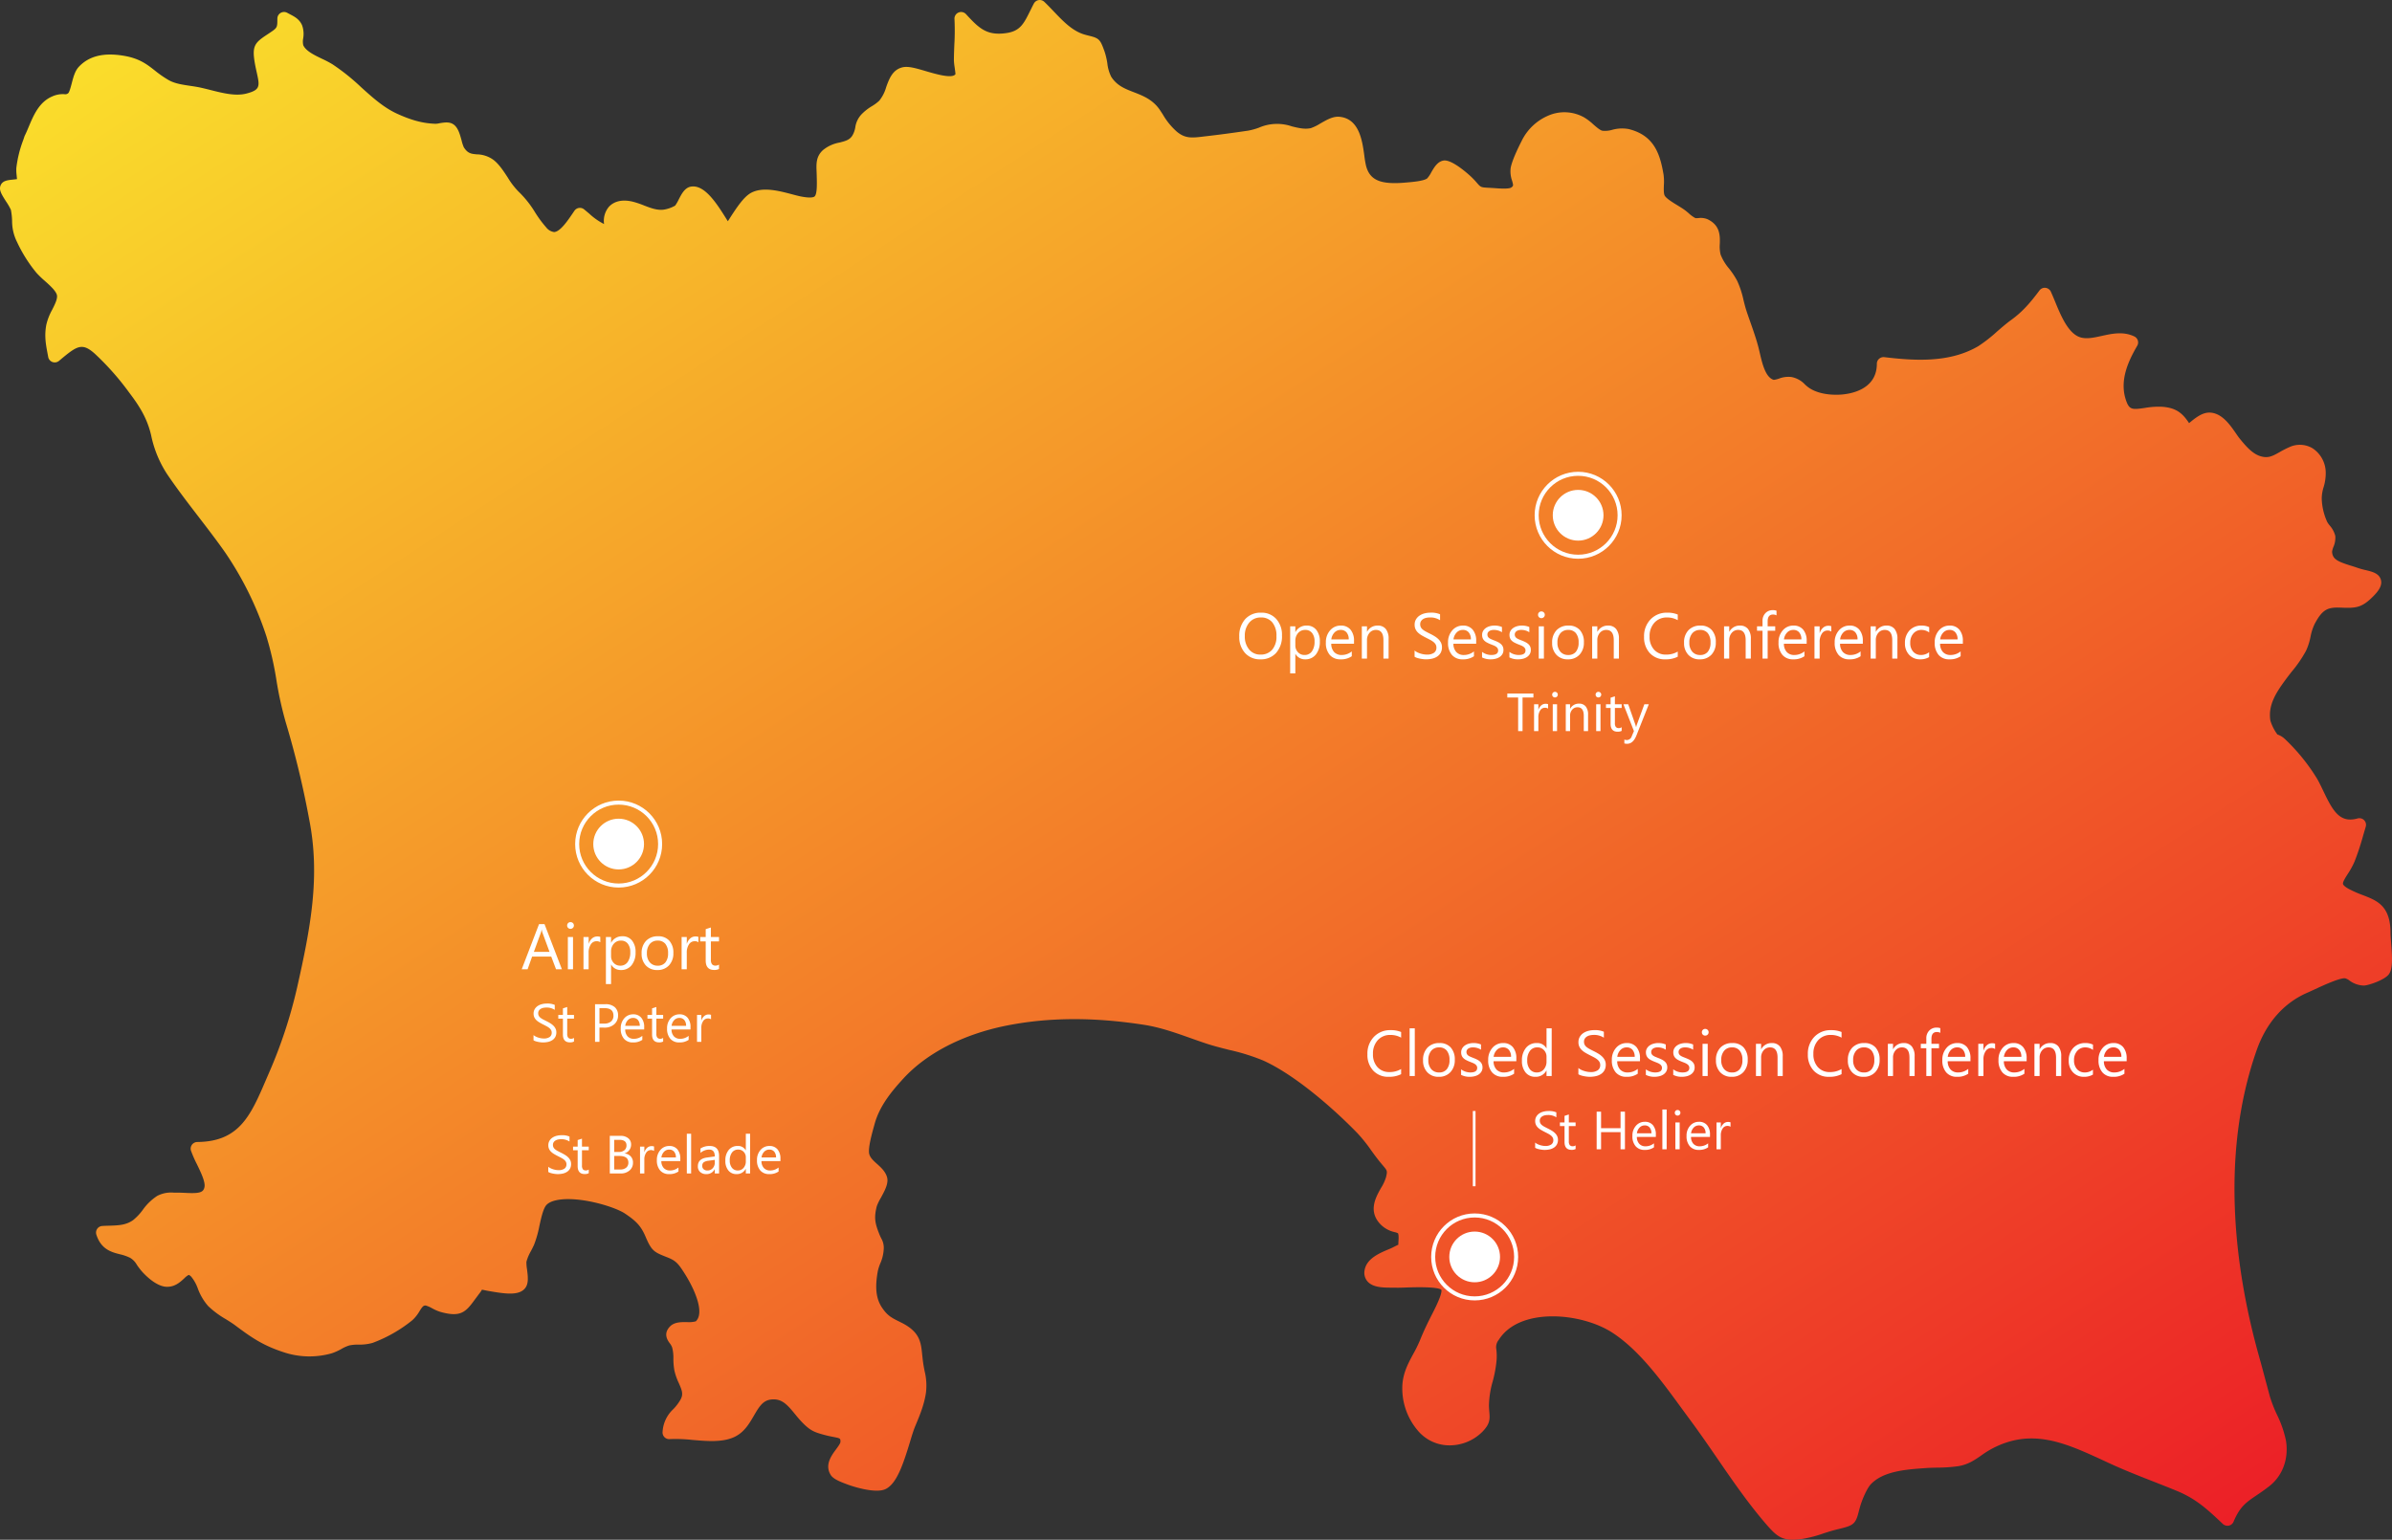 <svg xmlns="http://www.w3.org/2000/svg" xmlns:xlink="http://www.w3.org/1999/xlink" id="accomm" width="890" height="573.055" viewBox="0 0 890 573.055"><rect x="0" y="0" width="890" height="573.055" fill="#333333" stroke="none"/><defs><linearGradient id="linear-gradient" x1="0.01" y1="0.058" x2="0.947" y2="0.972" gradientUnits="objectBoundingBox"><stop offset="0" stop-color="#fade2b"></stop><stop offset="1" stop-color="#ec2027"></stop></linearGradient></defs><path id="Map" d="M667,573.055c-4.4,0-6.342-1.733-9.8-5.718-6.6-7.609-12.532-16.224-18.258-24.565-3.26-4.746-6.52-9.478-9.875-14.012l-3.452-4.7c-7.485-10.273-15.977-21.915-26.031-28.27-11.54-7.287-34.214-9.3-41.912,2.842a4.322,4.322,0,0,0-.911,3.671,21.806,21.806,0,0,1,.1,3.671,45.338,45.338,0,0,1-1.472,8.184,34.432,34.432,0,0,0-1.39,9.012c.027.952.089,1.712.144,2.356.233,2.746.226,4.431-2.52,7.28a17.226,17.226,0,0,1-13.265,5.1,15.324,15.324,0,0,1-10.711-5.335,24.174,24.174,0,0,1-5.869-16.909c.24-4.691,2.185-8.286,4.068-11.772a47.978,47.978,0,0,0,2.5-5.082c1.486-3.732,2.993-6.718,4.739-10.17l.438-.87c2.787-5.533,2.924-7.191,2.774-7.718-1.356-1.253-10.4-.959-13.375-.856-1.493.055-2.739.089-3.52.062l-1.548-.014c-3.164-.007-7.088-.014-9.088-2.376a4.9,4.9,0,0,1-1.034-4.116c.705-4.3,5.527-6.335,8.718-7.691.657-.267,1.246-.52,1.705-.753l1.116-.562c.486-.247.849-.4,1.1-.562-.11,0-.1-.24-.082-.548l.055-.945c.157-2.2-.192-2.685-.2-2.691a5.113,5.113,0,0,0-1.212-.418,10.619,10.619,0,0,1-5.184-2.808c-4.835-4.9-1.89-10.115.055-13.573a16.806,16.806,0,0,0,1.9-4.068c.534-2.356.534-2.356-1.24-4.451-.486-.582-1.055-1.246-1.7-2.075-.87-1.109-1.726-2.274-2.575-3.458a58.386,58.386,0,0,0-5.075-6.348c-9.362-9.656-23.483-21.833-35.057-27.072a76.043,76.043,0,0,0-12.649-3.958c-2.986-.753-5.972-1.5-8.821-2.459-1.9-.63-3.78-1.294-5.643-1.959-5.848-2.068-11.375-4.027-17.361-4.945-18.744-2.89-35.4-2.794-50.924.274-16.114,3.191-29.8,10.2-38.536,19.73-4.2,4.588-8.848,10.06-10.731,17.011l-.281,1.027c-.719,2.6-2.054,7.424-1.753,9.711.212,1.548,1.493,2.705,2.972,4.041,1.431,1.281,3.048,2.739,3.684,4.814.712,2.328-.753,5.006-2.294,7.835a18.615,18.615,0,0,0-1.486,3.061c-1.075,4.246-.705,6.321.938,10.409a18.075,18.075,0,0,0,.781,1.692,6.979,6.979,0,0,1,.849,4.075,15.241,15.241,0,0,1-1.308,5.225,17.265,17.265,0,0,0-.863,2.678c-1.171,6.369-.664,10.54,1.7,13.916,2,2.863,3.424,3.568,6.876,5.266,7.047,3.479,7.437,7.266,7.924,12.06.1.966.212,2.007.377,3.178.158,1.055.342,2,.52,2.9a22.232,22.232,0,0,1,.514,7.889c-.63,4.54-2.342,8.615-3.993,12.553-.671,1.6-1.246,3.52-1.911,5.718-2.657,8.766-5.006,15.642-9.047,17.689-3.931,2.02-13.471-1.363-13.868-1.52-3.63-1.308-5.759-2.287-6.643-3.7-2.3-3.712.26-7.177,1.952-9.471.664-.9,1.671-2.253,1.671-2.808.021-1.349.021-1.349-2.835-1.9-.822-.164-1.719-.336-2.671-.589-4.157-1.089-5.766-1.65-9.047-5.136-.835-.883-1.623-1.842-2.4-2.794-2.869-3.506-4.821-5.657-8.485-5.4-3.232.226-4.609,2.342-6.766,6.054-1.739,3-3.7,6.39-7.561,8.06-4.39,1.911-9.992,1.418-15.409.952a55.794,55.794,0,0,0-8.314-.3,2.47,2.47,0,0,1-2.685-2.705,12.485,12.485,0,0,1,3.924-8.382,17.511,17.511,0,0,0,2.705-3.527c1.171-2.048.637-3.445-.568-6.184a22.786,22.786,0,0,1-1.671-4.753,25.589,25.589,0,0,1-.37-4.4,14.717,14.717,0,0,0-.473-4.2,5.975,5.975,0,0,0-.911-1.561c-.746-1.041-2.5-3.472.11-6.191,1.589-1.657,4.027-1.664,6.383-1.637a10.14,10.14,0,0,0,3.226-.288c3.335-3.137-.24-11.7-4.321-18.073-2.1-3.267-3.02-4.417-5.9-5.6l-1.411-.562c-4.047-1.609-4.945-2.3-7.095-7.355-1.746-4.1-3.671-5.862-7.595-8.512-4.041-2.705-17.614-6.691-25.572-4.972-2.034.438-3.4,1.205-4.047,2.26-.986,1.589-1.623,4.479-2.246,7.28a40.016,40.016,0,0,1-1.945,6.917c-.349.822-.781,1.644-1.212,2.479a16.748,16.748,0,0,0-1.671,3.958,15.129,15.129,0,0,0,.219,2.808c.342,2.719.671,5.294-.7,7.026-2.116,2.691-6.759,2.171-11.745,1.363l-.8-.137c-1.034-.158-1.829-.322-2.465-.452a10.287,10.287,0,0,0-1.151-.206c.192.041-.466.9-1.1,1.726l-1.548,2.082c-3.321,4.541-5.239,6.616-12.9,4.4a17.572,17.572,0,0,1-2.863-1.267,11.31,11.31,0,0,0-2.438-1.062c-.822.007-1.151.308-2.294,2.13a14.092,14.092,0,0,1-2.685,3.369,52.628,52.628,0,0,1-14.731,8.41,17.59,17.59,0,0,1-5.239.651,16.256,16.256,0,0,0-3.417.294,13.786,13.786,0,0,0-2.965,1.315,20.665,20.665,0,0,1-3.575,1.616,30.375,30.375,0,0,1-18.223-.486c-7.52-2.493-11.683-5.376-17.635-9.827-1.157-.87-2.383-1.623-3.609-2.39a33.7,33.7,0,0,1-6.581-4.9,20.946,20.946,0,0,1-3.821-6.492,14.5,14.5,0,0,0-2.5-4.465c-.6-.568-.883-.609-.89-.609a6.788,6.788,0,0,0-1.685,1.315c-1.356,1.246-3.212,2.965-5.9,3.1-3.862.342-8.115-3.815-9.69-5.554a25.2,25.2,0,0,1-2.02-2.623,6.971,6.971,0,0,0-2.513-2.6,17.1,17.1,0,0,0-3.828-1.322c-3.1-.794-6.958-1.787-8.725-7.307a2.486,2.486,0,0,1,.315-2.157,2.455,2.455,0,0,1,1.9-1.062c.849-.055,1.685-.082,2.493-.1,3.5-.11,6.259-.192,8.923-2.048a19.89,19.89,0,0,0,3.616-3.815,20.008,20.008,0,0,1,5.4-5.232,11.155,11.155,0,0,1,6.143-1.212h1.308c.945.007,1.931.041,2.952.089,5.342.281,6.759-.13,7.177-2.144.4-1.924-1.4-5.609-2.835-8.567a42.454,42.454,0,0,1-2.178-4.979,2.473,2.473,0,0,1,.342-2.212,2.507,2.507,0,0,1,1.993-1.034c15.717-.137,19.9-9.923,25.7-23.456l.959-2.219a178.543,178.543,0,0,0,10.478-31.783c5.1-22.6,8.67-41.57,4.493-62.676a341.152,341.152,0,0,0-8.608-35.707,133.257,133.257,0,0,1-3.561-15.984,118.925,118.925,0,0,0-3.739-16.388A123.084,123.084,0,0,0,83.76,205.593c-3.123-4.451-6.485-8.828-9.841-13.2-4.02-5.225-8.163-10.622-11.855-16.107a41.772,41.772,0,0,1-5.842-14.34c-1.459-6.184-4.219-10.67-8.2-15.9a99.933,99.933,0,0,0-12.868-14.512c-4.6-4.061-6.533-2.8-12.526,2.212l-.671.562a2.473,2.473,0,0,1-4.02-1.445l-.158-.849c-.733-3.862-1.315-6.917-.555-11.108a21.467,21.467,0,0,1,2.205-5.65c1.034-2.061,2.1-4.184,1.726-5.527-.445-1.568-2.582-3.486-4.465-5.171A34.956,34.956,0,0,1,13.53,101.5a53.088,53.088,0,0,1-7.2-11.45A17.323,17.323,0,0,1,4.5,82.212,25.689,25.689,0,0,0,4.052,78.1a21.824,21.824,0,0,0-1.774-3.082c-1.739-2.739-2.794-4.39-2.02-6.1C1,67.235,2.819,67.05,4.744,66.852c.425-.041,1.089-.11,1.589-.2-.048-.418-.116-1.1-.158-1.575a15.86,15.86,0,0,1-.1-2.506,43.323,43.323,0,0,1,2.589-10.5l.431-1.281a2.635,2.635,0,0,1,.13-.322c.527-1.048,1-2.178,1.479-3.328C12.51,42.855,14.557,38,19.386,35.911a9.43,9.43,0,0,1,4.561-.856,1.653,1.653,0,0,0,1.452-.39c.438-.4.972-2.438,1.294-3.664.582-2.253,1.192-4.588,2.637-6.136,3.767-4.02,9.252-5.376,16.724-4.109,5.794.972,8.574,3.15,11.512,5.451a40.287,40.287,0,0,0,5.177,3.6C65,31.089,67.714,31.493,70.6,31.925c1.445.212,2.9.431,4.356.76,1.062.24,2.171.514,3.3.8,4.636,1.178,9.437,2.4,13.532,1.308,5.177-1.363,4.862-2.78,3.691-8.04-.267-1.212-.555-2.507-.767-3.869-.89-5.65.1-6.985,4.376-9.807l1.2-.8c2.911-1.959,2.911-1.959,2.911-5.342a2.478,2.478,0,0,1,3.678-2.164l1.014.541c1.678.87,3.575,1.849,4.534,4.164a9.628,9.628,0,0,1,.377,4.835,6.225,6.225,0,0,0,.041,2.541c1.02,2.164,4.041,3.623,6.965,5.027a39.71,39.71,0,0,1,3.842,2.013,79.565,79.565,0,0,1,10.772,8.622c4.314,3.89,8.389,7.567,13.443,9.862,5.355,2.431,9.567,3.541,14.094,3.691a6.285,6.285,0,0,0,1.514-.192c1.76-.288,3.575-.6,5.054.294,1.849,1.116,2.541,3.643,3.212,6.088a15.26,15.26,0,0,0,.835,2.568c1.5,2.322,2.767,2.431,4.862,2.623a10.742,10.742,0,0,1,6.225,2.1c2.041,1.6,3.664,4.082,5.232,6.472a28.421,28.421,0,0,0,3.986,5.232A38.082,38.082,0,0,1,199.066,79a42.663,42.663,0,0,0,4.157,5.623,4.438,4.438,0,0,0,2.986,1.746c2.233-.164,4.965-4.171,6.766-6.821l.76-1.116a2.471,2.471,0,0,1,3.6-.507l1.9,1.582a23.649,23.649,0,0,0,5.52,3.876,8.183,8.183,0,0,1,1.705-6.3c1.13-1.3,3.794-3.294,9.06-2a34.764,34.764,0,0,1,4.171,1.411c2.417.931,4.7,1.808,7.136,1.548a12.2,12.2,0,0,0,4.376-1.513,14.564,14.564,0,0,0,1.281-2.191c1.116-2.171,2.281-4.417,4.458-4.855,5.184-1.014,9.766,6.307,13.471,12.224.137.219.274.431.4.637.089-.13.171-.267.26-.4,3.15-4.951,5.787-8.855,8.54-10.259,4.362-2.212,10.3-.637,15.08.623,1.109.294,2.13.568,3,.753,3.815.781,5.013.37,5.383.055.993-.829.89-4.753.8-7.91l-.041-1.253c-.123-2.952-.24-5.746,2.4-8.115a13.4,13.4,0,0,1,6.116-2.78c2.527-.637,4.006-1.089,4.979-2.945a8.86,8.86,0,0,0,.9-2.732,8.866,8.866,0,0,1,2.417-4.931,18.6,18.6,0,0,1,3.78-2.945,15.834,15.834,0,0,0,2.733-2.034,14.178,14.178,0,0,0,2.554-5.013c1.1-3.054,2.349-6.533,6.116-7.41,2.123-.5,5,.356,8.656,1.431,3.7,1.089,9.889,2.911,11.019,1.109.007-.247-.219-1.876-.342-2.753a20.245,20.245,0,0,1-.24-2.411c.007-1.965.082-3.91.164-5.855a87.309,87.309,0,0,0,.048-9.458,2.467,2.467,0,0,1,1.493-2.445,2.494,2.494,0,0,1,2.8.6c4.89,5.335,7.759,8.067,14.943,7.054,5.191-.74,6.527-3.438,8.951-8.334.425-.856.863-1.746,1.349-2.664a2.476,2.476,0,0,1,3.9-.63c1.157,1.109,2.281,2.287,3.41,3.465,3.6,3.78,7.006,7.341,11.423,8.663.952.281,1.685.459,2.26.6,3.232.788,3.76,1.534,5.027,4.972l.219.582a26.281,26.281,0,0,1,1.1,4.568,14.8,14.8,0,0,0,1.466,5.068c2.144,3.294,5.054,4.417,8.417,5.718,3.335,1.294,7.122,2.753,9.732,6.7l1,1.52A25.851,25.851,0,0,0,437.862,49c3.191,2.637,5.6,2.349,10.389,1.76l1.329-.158c4.924-.568,9.889-1.253,14.8-1.972a24.829,24.829,0,0,0,4-1.1,16.892,16.892,0,0,1,12.3-.493c2.452.6,4.773,1.171,7.061.651a16.9,16.9,0,0,0,3.41-1.664c2.445-1.39,4.869-2.869,7.437-2.541,7.184.836,8.3,8.992,9.033,14.388a35.715,35.715,0,0,0,.658,3.883c1.424,5.335,5.41,7.026,14.683,6.2,2.664-.226,6.561-.555,8.006-1.507a10.26,10.26,0,0,0,1.548-2.267c1.082-1.876,2.308-4.006,4.527-4.417,2.979-.568,8.889,4.7,10.053,5.766a30.489,30.489,0,0,1,2.582,2.712c1.6,1.835,1.479,1.431,6.677,1.8,1.555.116,5.164.377,6-.288.712-.562.794-.616.247-2.507a10.4,10.4,0,0,1-.541-4.6c.384-2.507,2.445-6.931,4.109-10.2a19.536,19.536,0,0,1,11.348-9.964A15.039,15.039,0,0,1,589.423,43.7a20.27,20.27,0,0,1,3.369,2.561c1.171,1.027,2.506,2.2,3.424,2.4a9.566,9.566,0,0,0,3.623-.336,13.5,13.5,0,0,1,6.177-.281c9.67,2.383,11.69,9.642,12.943,16.881a19.532,19.532,0,0,1,.13,3.917c-.055,1.466-.11,3.274.315,3.993.63,1.082,3.006,2.534,4.739,3.589,1.007.616,1.945,1.192,2.664,1.719.479.349.979.774,1.507,1.219a11.593,11.593,0,0,0,2.534,1.835,8.689,8.689,0,0,0,1.062-.027,6.6,6.6,0,0,1,3.342.39c4.849,2.246,4.732,6.259,4.643,9.19a12.827,12.827,0,0,0,.3,4.013,18.484,18.484,0,0,0,3.123,5.164,30.1,30.1,0,0,1,3.068,4.643,34.5,34.5,0,0,1,2.342,7.184c.329,1.3.644,2.6,1.062,3.869.5,1.541,1.034,3.048,1.568,4.554,1.041,2.959,2.116,6.027,2.945,9.232l.479,1.993c.89,3.849,2.109,9.122,5.2,9.978a9.866,9.866,0,0,0,1.911-.459,9.558,9.558,0,0,1,4.664-.6,9.184,9.184,0,0,1,4.951,2.7,13.105,13.105,0,0,0,1.678,1.383c2.705,1.822,6.889,2.726,11.5,2.472,3.2-.178,13.642-1.527,13.642-11.492a2.465,2.465,0,0,1,.835-1.849,2.507,2.507,0,0,1,1.931-.609c11.259,1.329,24.188,2.226,34.961-4.075a54.551,54.551,0,0,0,6.958-5.431c1.808-1.568,3.6-3.109,5.266-4.314,4.232-3.061,7.074-6.355,10.553-11a2.427,2.427,0,0,1,2.239-.979,2.5,2.5,0,0,1,1.993,1.424c.493,1.089,1.013,2.328,1.555,3.643,2.137,5.191,4.794,11.649,9.1,13.245,2.39.883,5.246.253,8.287-.418,3.76-.829,8.019-1.774,12.122.2A2.47,2.47,0,0,1,795.2,128.7c-3.561,6.122-6.814,13.389-3.965,20.853,1.137,2.979,2.328,2.924,6.7,2.287a30.538,30.538,0,0,1,5.965-.473c5.7.247,8.129,2.363,10.6,6.116,2.267-1.9,4.808-3.924,7.492-3.924h.055c4.561.041,7.609,4.451,9.841,7.67.527.774,1.014,1.472,1.452,2.02,2.157,2.616,4.588,5.575,7.677,6.527,2.911.9,4.534-.027,7.252-1.555a37.967,37.967,0,0,1,3.623-1.842,9.237,9.237,0,0,1,8.608.5,10.943,10.943,0,0,1,4.842,8.958,17.8,17.8,0,0,1-.8,5.5,14.539,14.539,0,0,0-.685,4.246,22.431,22.431,0,0,0,2.041,8.684,10.528,10.528,0,0,0,.9,1.288,9.307,9.307,0,0,1,2.1,3.917,8.406,8.406,0,0,1-.7,4.088,8.315,8.315,0,0,0-.486,1.712c.082,2.828,2.068,3.725,6.944,5.253.856.26,1.705.527,2.534.822a31.072,31.072,0,0,0,3.034.842c2.438.589,4.951,1.2,5.629,3.554.644,2.253-1.014,4.335-2.719,6.074-4.349,4.424-6.506,4.575-12.245,4.328-4.8-.185-6.78.61-9.684,6.116a19.273,19.273,0,0,0-1.514,4.7,23.134,23.134,0,0,1-1.664,5.212,46.446,46.446,0,0,1-5.266,7.718c-.6.76-1.185,1.507-1.739,2.246-4.136,5.527-7.225,10.225-6.259,16.114a17.164,17.164,0,0,0,2.6,5.109,7.64,7.64,0,0,1,2.746,1.65,72.182,72.182,0,0,1,12.053,14.875c.808,1.424,1.575,3.013,2.349,4.65,3.561,7.485,6.157,11.889,12.676,10.074a2.473,2.473,0,0,1,3.041,3.1l-.945,3.2a96.6,96.6,0,0,1-3.219,9.752,30.582,30.582,0,0,1-2.582,4.7c-.883,1.4-1.89,2.986-1.712,3.657.041.178.342.842,2.226,1.863a41.892,41.892,0,0,0,5.232,2.294c5.26,2.041,10.232,3.958,10.225,14.176,0,.815.1,2.041.212,3.445.459,5.821.651,9.793-.849,11.827-1.541,2.075-7.492,4.123-9.266,4.184a9.39,9.39,0,0,1-5.335-1.835,4.932,4.932,0,0,0-1.6-.856c-1.856-.329-8.875,2.938-11.505,4.164-.959.445-1.794.829-2.411,1.1-8.862,3.78-15.443,11.211-19.052,21.476-14.279,40.727-7.389,84.529.918,114.094.849,3.02,1.657,6.061,2.465,9.095l1.5,5.6a50.29,50.29,0,0,0,2.63,6.787,40.731,40.731,0,0,1,3.4,9.8c1.055,6.7-1.253,13-6.184,16.874-1.76,1.383-3.335,2.459-4.76,3.417-3.876,2.623-6.211,4.212-8.567,9.821a2.478,2.478,0,0,1-1.774,1.472,2.579,2.579,0,0,1-2.212-.63c-6.02-5.712-10.06-9.362-17.025-12.265-3.068-1.267-6.143-2.472-9.218-3.678-5.136-2.02-10.451-4.1-15.621-6.485L782.91,543.7c-14.5-6.7-27.031-12.485-42.076-4.349a36.338,36.338,0,0,0-3.657,2.342c-2.411,1.678-4.9,3.411-8.649,4.006a58.356,58.356,0,0,1-7.752.527c-1.452.034-2.9.062-4.321.164-7.232.514-15.833,1.116-20.442,6.1-1.267,1.37-2.9,4.979-3.753,7.684-.356,1.151-.582,2.075-.774,2.808-1.13,4.472-2.219,4.862-7.766,6.184-2,.486-3.609,1.007-5.225,1.527a46.363,46.363,0,0,1-8.1,2.1,26.012,26.012,0,0,1-3.39.26" transform="translate(0 0)" fill="url(#linear-gradient)"></path><g id="CSC" transform="translate(-515 -425)"><circle id="&#x42D;&#x43B;&#x43B;&#x438;&#x43F;&#x441;_121" data-name="&#x42D;&#x43B;&#x43B;&#x438;&#x43F;&#x441; 121" cx="9.439" cy="9.439" r="9.439" transform="translate(1054.243 883.365)" fill="#fff"></circle><g id="&#x42D;&#x43B;&#x43B;&#x438;&#x43F;&#x441;_122" data-name="&#x42D;&#x43B;&#x43B;&#x438;&#x43F;&#x441; 122" transform="translate(1047.5 876.622)" fill="none" stroke="#fff" stroke-width="1.5"><ellipse cx="16.182" cy="16.182" rx="16.182" ry="16.182" stroke="none"></ellipse><ellipse cx="16.182" cy="16.182" rx="15.432" ry="15.432" fill="none"></ellipse></g></g><line id="&#x41B;&#x438;&#x43D;&#x438;&#x44F;_43" data-name="&#x41B;&#x438;&#x43D;&#x438;&#x44F; 43" y1="28" transform="translate(548.5 413.5)" fill="none" stroke="#fff" stroke-width="1"></line><path id="&#x41A;&#x43E;&#x43D;&#x442;&#x443;&#x440;_5967" data-name="&#x41A;&#x43E;&#x43D;&#x442;&#x443;&#x440; 5967" d="M13.641-.7A9.856,9.856,0,0,1,9,.281,7.484,7.484,0,0,1,3.258-2.027,8.519,8.519,0,0,1,1.1-8.086,8.928,8.928,0,0,1,3.527-14.6,8.233,8.233,0,0,1,9.68-17.086a9.864,9.864,0,0,1,3.961.691v2.1A8.032,8.032,0,0,0,9.656-15.3a6.114,6.114,0,0,0-4.693,1.934A7.284,7.284,0,0,0,3.164-8.2,6.931,6.931,0,0,0,4.846-3.311,5.722,5.722,0,0,0,9.258-1.488a8.277,8.277,0,0,0,4.383-1.125Zm5.086.7H16.8V-17.766h1.922Zm8.906.281A5.566,5.566,0,0,1,23.385-1.4,6.229,6.229,0,0,1,21.8-5.859a6.489,6.489,0,0,1,1.652-4.723,5.94,5.94,0,0,1,4.465-1.7A5.382,5.382,0,0,1,32.1-10.629a6.552,6.552,0,0,1,1.506,4.582,6.447,6.447,0,0,1-1.623,4.6A5.687,5.687,0,0,1,27.633.281Zm.141-10.945a3.656,3.656,0,0,0-2.93,1.26A5.174,5.174,0,0,0,23.766-5.93a4.893,4.893,0,0,0,1.09,3.363,3.7,3.7,0,0,0,2.918,1.23,3.513,3.513,0,0,0,2.865-1.207,5.238,5.238,0,0,0,1-3.434,5.328,5.328,0,0,0-1-3.469A3.5,3.5,0,0,0,27.773-10.664Zm8.18,10.23V-2.5a5.688,5.688,0,0,0,3.457,1.16q2.531,0,2.531-1.687a1.464,1.464,0,0,0-.217-.814,2.161,2.161,0,0,0-.586-.592,4.51,4.51,0,0,0-.867-.463q-.5-.205-1.072-.428a13.81,13.81,0,0,1-1.4-.639,4.231,4.231,0,0,1-1.008-.727,2.7,2.7,0,0,1-.609-.92,3.255,3.255,0,0,1-.205-1.207,2.867,2.867,0,0,1,.387-1.494,3.429,3.429,0,0,1,1.031-1.09,4.809,4.809,0,0,1,1.471-.662,6.524,6.524,0,0,1,1.705-.223,6.885,6.885,0,0,1,2.789.539V-9.8a5.435,5.435,0,0,0-3.047-.867,3.561,3.561,0,0,0-.973.123,2.381,2.381,0,0,0-.744.346,1.6,1.6,0,0,0-.48.533,1.4,1.4,0,0,0-.17.686,1.644,1.644,0,0,0,.17.785,1.728,1.728,0,0,0,.5.563,3.807,3.807,0,0,0,.8.445q.469.2,1.066.434a14.842,14.842,0,0,1,1.43.627,4.9,4.9,0,0,1,1.078.727,2.839,2.839,0,0,1,.686.932,3,3,0,0,1,.24,1.254,2.956,2.956,0,0,1-.393,1.547,3.365,3.365,0,0,1-1.049,1.09A4.8,4.8,0,0,1,40.957.07a7.464,7.464,0,0,1-1.793.211A6.808,6.808,0,0,1,35.953-.434ZM56.508-5.52H48.035a4.488,4.488,0,0,0,1.078,3.094,3.717,3.717,0,0,0,2.836,1.09,5.9,5.9,0,0,0,3.727-1.336v1.8A6.965,6.965,0,0,1,51.492.281a5.072,5.072,0,0,1-4-1.635,6.691,6.691,0,0,1-1.453-4.6,6.562,6.562,0,0,1,1.588-4.564,5.091,5.091,0,0,1,3.943-1.764,4.511,4.511,0,0,1,3.645,1.523,6.352,6.352,0,0,1,1.289,4.23ZM54.539-7.148a3.91,3.91,0,0,0-.8-2.59,2.735,2.735,0,0,0-2.2-.926,3.1,3.1,0,0,0-2.309.973,4.414,4.414,0,0,0-1.172,2.543ZM69.656,0H67.734V-2.039h-.047A4.437,4.437,0,0,1,63.563.281,4.482,4.482,0,0,1,59.947-1.33a6.61,6.61,0,0,1-1.354-4.389,7.191,7.191,0,0,1,1.5-4.77,4.947,4.947,0,0,1,4-1.793,3.847,3.847,0,0,1,3.6,1.945h.047v-7.43h1.922ZM67.734-5.426V-7.2a3.433,3.433,0,0,0-.961-2.461,3.223,3.223,0,0,0-2.437-1.008A3.319,3.319,0,0,0,61.57-9.375a5.649,5.649,0,0,0-1.008,3.563,5.08,5.08,0,0,0,.967,3.275,3.16,3.16,0,0,0,2.6,1.2A3.282,3.282,0,0,0,66.732-2.5,4.322,4.322,0,0,0,67.734-5.426ZM79.594-.68V-3a4.506,4.506,0,0,0,.955.633,7.738,7.738,0,0,0,1.172.475,9.329,9.329,0,0,0,1.236.3,6.893,6.893,0,0,0,1.148.105,4.5,4.5,0,0,0,2.713-.674,2.279,2.279,0,0,0,.9-1.939,2.277,2.277,0,0,0-.3-1.184,3.366,3.366,0,0,0-.826-.92A8.2,8.2,0,0,0,85.342-7q-.721-.381-1.553-.8-.879-.445-1.641-.9a7.109,7.109,0,0,1-1.324-1.008,4.2,4.2,0,0,1-.885-1.248,3.863,3.863,0,0,1-.322-1.635,3.844,3.844,0,0,1,.5-2A4.322,4.322,0,0,1,81.445-16a6,6,0,0,1,1.869-.82,8.559,8.559,0,0,1,2.139-.27,8.2,8.2,0,0,1,3.621.6v2.215a6.564,6.564,0,0,0-3.82-1.031,6.283,6.283,0,0,0-1.289.135,3.641,3.641,0,0,0-1.148.439,2.544,2.544,0,0,0-.82.785,2.084,2.084,0,0,0-.316,1.172,2.413,2.413,0,0,0,.24,1.113,2.729,2.729,0,0,0,.709.855,7.062,7.062,0,0,0,1.143.75q.674.363,1.553.8.9.445,1.711.938a7.82,7.82,0,0,1,1.418,1.09,4.843,4.843,0,0,1,.967,1.324,3.722,3.722,0,0,1,.357,1.664,4.22,4.22,0,0,1-.486,2.1,3.991,3.991,0,0,1-1.312,1.4,5.732,5.732,0,0,1-1.9.779A10.429,10.429,0,0,1,83.8.281a9.264,9.264,0,0,1-.984-.064q-.586-.064-1.2-.187a9.753,9.753,0,0,1-1.154-.3A3.592,3.592,0,0,1,79.594-.68Zm22.922-4.84H94.043a4.488,4.488,0,0,0,1.078,3.094,3.717,3.717,0,0,0,2.836,1.09,5.9,5.9,0,0,0,3.727-1.336v1.8A6.965,6.965,0,0,1,97.5.281a5.072,5.072,0,0,1-4-1.635,6.691,6.691,0,0,1-1.453-4.6,6.562,6.562,0,0,1,1.588-4.564,5.091,5.091,0,0,1,3.943-1.764,4.511,4.511,0,0,1,3.645,1.523,6.352,6.352,0,0,1,1.289,4.23Zm-1.969-1.629a3.91,3.91,0,0,0-.8-2.59,2.735,2.735,0,0,0-2.2-.926,3.1,3.1,0,0,0-2.309.973,4.414,4.414,0,0,0-1.172,2.543ZM104.7-.434V-2.5a5.688,5.688,0,0,0,3.457,1.16q2.531,0,2.531-1.687a1.464,1.464,0,0,0-.217-.814,2.161,2.161,0,0,0-.586-.592,4.51,4.51,0,0,0-.867-.463q-.5-.205-1.072-.428a13.81,13.81,0,0,1-1.4-.639,4.231,4.231,0,0,1-1.008-.727,2.7,2.7,0,0,1-.609-.92,3.255,3.255,0,0,1-.205-1.207,2.867,2.867,0,0,1,.387-1.494,3.429,3.429,0,0,1,1.031-1.09,4.809,4.809,0,0,1,1.471-.662,6.524,6.524,0,0,1,1.705-.223,6.885,6.885,0,0,1,2.789.539V-9.8a5.435,5.435,0,0,0-3.047-.867,3.561,3.561,0,0,0-.973.123,2.381,2.381,0,0,0-.744.346,1.6,1.6,0,0,0-.48.533,1.4,1.4,0,0,0-.17.686,1.644,1.644,0,0,0,.17.785,1.728,1.728,0,0,0,.5.563,3.807,3.807,0,0,0,.8.445q.469.2,1.066.434a14.842,14.842,0,0,1,1.43.627,4.9,4.9,0,0,1,1.078.727,2.839,2.839,0,0,1,.686.932,3,3,0,0,1,.24,1.254,2.956,2.956,0,0,1-.393,1.547,3.365,3.365,0,0,1-1.049,1.09A4.8,4.8,0,0,1,109.7.07a7.464,7.464,0,0,1-1.793.211A6.808,6.808,0,0,1,104.7-.434Zm10.184,0V-2.5a5.688,5.688,0,0,0,3.457,1.16q2.531,0,2.531-1.687a1.464,1.464,0,0,0-.217-.814,2.161,2.161,0,0,0-.586-.592,4.51,4.51,0,0,0-.867-.463q-.5-.205-1.072-.428a13.81,13.81,0,0,1-1.4-.639,4.231,4.231,0,0,1-1.008-.727,2.7,2.7,0,0,1-.609-.92,3.255,3.255,0,0,1-.205-1.207,2.867,2.867,0,0,1,.387-1.494,3.429,3.429,0,0,1,1.031-1.09,4.809,4.809,0,0,1,1.471-.662,6.524,6.524,0,0,1,1.705-.223,6.885,6.885,0,0,1,2.789.539V-9.8a5.435,5.435,0,0,0-3.047-.867,3.561,3.561,0,0,0-.973.123,2.381,2.381,0,0,0-.744.346,1.6,1.6,0,0,0-.48.533,1.4,1.4,0,0,0-.17.686,1.644,1.644,0,0,0,.17.785,1.728,1.728,0,0,0,.5.563,3.807,3.807,0,0,0,.8.445q.469.2,1.066.434a14.842,14.842,0,0,1,1.43.627,4.9,4.9,0,0,1,1.078.727,2.839,2.839,0,0,1,.686.932,3,3,0,0,1,.24,1.254,2.956,2.956,0,0,1-.393,1.547,3.365,3.365,0,0,1-1.049,1.09,4.8,4.8,0,0,1-1.512.645,7.464,7.464,0,0,1-1.793.211A6.808,6.808,0,0,1,114.879-.434Zm11.895-14.613a1.218,1.218,0,0,1-.879-.352,1.187,1.187,0,0,1-.363-.891,1.206,1.206,0,0,1,.363-.9,1.207,1.207,0,0,1,.879-.357,1.241,1.241,0,0,1,.9.357,1.2,1.2,0,0,1,.369.9,1.188,1.188,0,0,1-.369.879A1.231,1.231,0,0,1,126.773-15.047ZM127.711,0h-1.922V-12h1.922Zm8.906.281A5.566,5.566,0,0,1,132.369-1.4a6.229,6.229,0,0,1-1.588-4.459,6.489,6.489,0,0,1,1.652-4.723,5.94,5.94,0,0,1,4.465-1.7,5.382,5.382,0,0,1,4.189,1.652,6.552,6.552,0,0,1,1.506,4.582,6.447,6.447,0,0,1-1.623,4.6A5.687,5.687,0,0,1,136.617.281Zm.141-10.945a3.656,3.656,0,0,0-2.93,1.26A5.174,5.174,0,0,0,132.75-5.93a4.893,4.893,0,0,0,1.09,3.363,3.7,3.7,0,0,0,2.918,1.23,3.513,3.513,0,0,0,2.865-1.207,5.238,5.238,0,0,0,1-3.434,5.328,5.328,0,0,0-1-3.469A3.5,3.5,0,0,0,136.758-10.664ZM155.625,0H153.7V-6.844q0-3.82-2.789-3.82a3.025,3.025,0,0,0-2.385,1.084,4.018,4.018,0,0,0-.943,2.736V0h-1.922V-12h1.922v1.992h.047a4.331,4.331,0,0,1,3.938-2.273,3.671,3.671,0,0,1,3.012,1.271,5.664,5.664,0,0,1,1.043,3.674Zm21.891-.7a9.856,9.856,0,0,1-4.641.984,7.484,7.484,0,0,1-5.742-2.309,8.519,8.519,0,0,1-2.156-6.059A8.928,8.928,0,0,1,167.4-14.6a8.233,8.233,0,0,1,6.152-2.484,9.864,9.864,0,0,1,3.961.691v2.1a8.032,8.032,0,0,0-3.984-1.008,6.114,6.114,0,0,0-4.693,1.934,7.284,7.284,0,0,0-1.8,5.168,6.931,6.931,0,0,0,1.682,4.893,5.722,5.722,0,0,0,4.412,1.822,8.277,8.277,0,0,0,4.383-1.125Zm8.18.984A5.566,5.566,0,0,1,181.447-1.4a6.229,6.229,0,0,1-1.588-4.459,6.489,6.489,0,0,1,1.652-4.723,5.94,5.94,0,0,1,4.465-1.7,5.382,5.382,0,0,1,4.189,1.652,6.552,6.552,0,0,1,1.506,4.582,6.447,6.447,0,0,1-1.623,4.6A5.687,5.687,0,0,1,185.7.281Zm.141-10.945a3.656,3.656,0,0,0-2.93,1.26,5.174,5.174,0,0,0-1.078,3.475,4.893,4.893,0,0,0,1.09,3.363,3.7,3.7,0,0,0,2.918,1.23A3.513,3.513,0,0,0,188.7-2.543a5.238,5.238,0,0,0,1-3.434,5.328,5.328,0,0,0-1-3.469A3.5,3.5,0,0,0,185.836-10.664ZM204.7,0h-1.922V-6.844q0-3.82-2.789-3.82a3.025,3.025,0,0,0-2.385,1.084,4.018,4.018,0,0,0-.943,2.736V0h-1.922V-12h1.922v1.992h.047a4.331,4.331,0,0,1,3.938-2.273,3.671,3.671,0,0,1,3.012,1.271A5.664,5.664,0,0,1,204.7-7.336Zm9.551-16.078a2.56,2.56,0,0,0-1.277-.316q-2.016,0-2.016,2.543V-12h2.813v1.641h-2.812V0h-1.91V-10.359H207V-12h2.051v-1.945a4.042,4.042,0,0,1,1.09-2.982,3.679,3.679,0,0,1,2.719-1.1,3.766,3.766,0,0,1,1.395.211ZM225.48-5.52h-8.473a4.488,4.488,0,0,0,1.078,3.094,3.717,3.717,0,0,0,2.836,1.09,5.9,5.9,0,0,0,3.727-1.336v1.8A6.965,6.965,0,0,1,220.465.281a5.072,5.072,0,0,1-4-1.635,6.691,6.691,0,0,1-1.453-4.6,6.562,6.562,0,0,1,1.588-4.564,5.091,5.091,0,0,1,3.943-1.764,4.511,4.511,0,0,1,3.645,1.523,6.352,6.352,0,0,1,1.289,4.23Zm-1.969-1.629a3.91,3.91,0,0,0-.8-2.59,2.735,2.735,0,0,0-2.2-.926,3.1,3.1,0,0,0-2.309.973,4.414,4.414,0,0,0-1.172,2.543Zm11.133-2.906a2.35,2.35,0,0,0-1.453-.387,2.453,2.453,0,0,0-2.057,1.16,5.364,5.364,0,0,0-.826,3.164V0h-1.922V-12h1.922v2.473h.047a4.19,4.19,0,0,1,1.254-1.975,2.859,2.859,0,0,1,1.887-.709,3.138,3.138,0,0,1,1.148.164Zm11.73,4.535H237.9a4.488,4.488,0,0,0,1.078,3.094,3.717,3.717,0,0,0,2.836,1.09,5.9,5.9,0,0,0,3.727-1.336v1.8A6.965,6.965,0,0,1,241.359.281a5.072,5.072,0,0,1-4-1.635,6.691,6.691,0,0,1-1.453-4.6,6.562,6.562,0,0,1,1.588-4.564,5.091,5.091,0,0,1,3.943-1.764,4.511,4.511,0,0,1,3.645,1.523,6.352,6.352,0,0,1,1.289,4.23Zm-1.969-1.629a3.91,3.91,0,0,0-.8-2.59,2.735,2.735,0,0,0-2.2-.926,3.1,3.1,0,0,0-2.309.973,4.414,4.414,0,0,0-1.172,2.543ZM259.242,0H257.32V-6.844q0-3.82-2.789-3.82a3.025,3.025,0,0,0-2.385,1.084,4.018,4.018,0,0,0-.943,2.736V0h-1.922V-12H251.2v1.992h.047a4.331,4.331,0,0,1,3.938-2.273A3.671,3.671,0,0,1,258.2-11.01a5.664,5.664,0,0,1,1.043,3.674Zm11.8-.551a6.245,6.245,0,0,1-3.281.832,5.433,5.433,0,0,1-4.143-1.67,6.052,6.052,0,0,1-1.576-4.33,6.653,6.653,0,0,1,1.7-4.764,5.944,5.944,0,0,1,4.535-1.8,6.313,6.313,0,0,1,2.789.586v1.969a4.887,4.887,0,0,0-2.859-.937,3.864,3.864,0,0,0-3.018,1.318,5,5,0,0,0-1.178,3.463,4.763,4.763,0,0,0,1.107,3.328,3.817,3.817,0,0,0,2.971,1.219,4.817,4.817,0,0,0,2.953-1.043ZM283.594-5.52h-8.473A4.488,4.488,0,0,0,276.2-2.426a3.717,3.717,0,0,0,2.836,1.09,5.9,5.9,0,0,0,3.727-1.336v1.8A6.965,6.965,0,0,1,278.578.281a5.072,5.072,0,0,1-4-1.635,6.691,6.691,0,0,1-1.453-4.6,6.562,6.562,0,0,1,1.588-4.564,5.091,5.091,0,0,1,3.943-1.764,4.511,4.511,0,0,1,3.645,1.523,6.352,6.352,0,0,1,1.289,4.23Zm-1.969-1.629a3.91,3.91,0,0,0-.8-2.59,2.735,2.735,0,0,0-2.2-.926,3.1,3.1,0,0,0-2.309.973,4.414,4.414,0,0,0-1.172,2.543Z" transform="translate(507.682 400.486)" fill="#fff"></path><path id="&#x41A;&#x43E;&#x43D;&#x442;&#x443;&#x440;_5966" data-name="&#x41A;&#x43E;&#x43D;&#x442;&#x443;&#x440; 5966" d="M8.977.281A7.376,7.376,0,0,1,3.252-2.074,8.736,8.736,0,0,1,1.1-8.2a9.257,9.257,0,0,1,2.191-6.469,7.654,7.654,0,0,1,5.965-2.414,7.21,7.21,0,0,1,5.607,2.344,8.768,8.768,0,0,1,2.127,6.129,9.287,9.287,0,0,1-2.18,6.5A7.512,7.512,0,0,1,8.977.281ZM9.117-15.3a5.418,5.418,0,0,0-4.3,1.91A7.4,7.4,0,0,0,3.164-8.379a7.447,7.447,0,0,0,1.611,5,5.255,5.255,0,0,0,4.2,1.893,5.517,5.517,0,0,0,4.359-1.8A7.375,7.375,0,0,0,14.93-8.344a7.707,7.707,0,0,0-1.547-5.145A5.3,5.3,0,0,0,9.117-15.3ZM22.008-1.734h-.047V5.52H20.039V-12h1.922v2.109h.047a4.545,4.545,0,0,1,4.148-2.391,4.394,4.394,0,0,1,3.621,1.611,6.674,6.674,0,0,1,1.3,4.318,7.438,7.438,0,0,1-1.465,4.822A4.877,4.877,0,0,1,25.605.281,4.015,4.015,0,0,1,22.008-1.734Zm-.047-4.84V-4.9a3.568,3.568,0,0,0,.967,2.525,3.21,3.21,0,0,0,2.455,1.037,3.217,3.217,0,0,0,2.736-1.336,6.129,6.129,0,0,0,.99-3.715,4.838,4.838,0,0,0-.926-3.141,3.064,3.064,0,0,0-2.508-1.137A3.405,3.405,0,0,0,22.98-9.5,4.281,4.281,0,0,0,21.961-6.574ZM43.793-5.52H35.32A4.488,4.488,0,0,0,36.4-2.426a3.717,3.717,0,0,0,2.836,1.09,5.9,5.9,0,0,0,3.727-1.336v1.8A6.965,6.965,0,0,1,38.777.281a5.072,5.072,0,0,1-4-1.635,6.691,6.691,0,0,1-1.453-4.6,6.562,6.562,0,0,1,1.588-4.564,5.091,5.091,0,0,1,3.943-1.764A4.511,4.511,0,0,1,42.5-10.758a6.352,6.352,0,0,1,1.289,4.23ZM41.824-7.148a3.91,3.91,0,0,0-.8-2.59,2.735,2.735,0,0,0-2.2-.926,3.1,3.1,0,0,0-2.309.973,4.414,4.414,0,0,0-1.172,2.543ZM56.66,0H54.738V-6.844q0-3.82-2.789-3.82A3.025,3.025,0,0,0,49.564-9.58a4.018,4.018,0,0,0-.943,2.736V0H46.7V-12h1.922v1.992h.047a4.331,4.331,0,0,1,3.938-2.273,3.671,3.671,0,0,1,3.012,1.271A5.664,5.664,0,0,1,56.66-7.336Zm9.668-.68V-3a4.506,4.506,0,0,0,.955.633,7.738,7.738,0,0,0,1.172.475,9.329,9.329,0,0,0,1.236.3,6.893,6.893,0,0,0,1.148.105,4.5,4.5,0,0,0,2.713-.674,2.279,2.279,0,0,0,.9-1.939,2.277,2.277,0,0,0-.3-1.184,3.366,3.366,0,0,0-.826-.92A8.2,8.2,0,0,0,72.076-7q-.721-.381-1.553-.8-.879-.445-1.641-.9a7.109,7.109,0,0,1-1.324-1.008,4.2,4.2,0,0,1-.885-1.248,3.863,3.863,0,0,1-.322-1.635,3.844,3.844,0,0,1,.5-2A4.322,4.322,0,0,1,68.18-16a6,6,0,0,1,1.869-.82,8.559,8.559,0,0,1,2.139-.27,8.2,8.2,0,0,1,3.621.6v2.215a6.564,6.564,0,0,0-3.82-1.031,6.283,6.283,0,0,0-1.289.135,3.641,3.641,0,0,0-1.148.439,2.544,2.544,0,0,0-.82.785,2.084,2.084,0,0,0-.316,1.172,2.413,2.413,0,0,0,.24,1.113,2.729,2.729,0,0,0,.709.855,7.062,7.062,0,0,0,1.143.75q.674.363,1.553.8.9.445,1.711.938a7.82,7.82,0,0,1,1.418,1.09,4.843,4.843,0,0,1,.967,1.324,3.722,3.722,0,0,1,.357,1.664,4.22,4.22,0,0,1-.486,2.1,3.991,3.991,0,0,1-1.312,1.4,5.732,5.732,0,0,1-1.9.779,10.429,10.429,0,0,1-2.273.24,9.264,9.264,0,0,1-.984-.064q-.586-.064-1.2-.187a9.753,9.753,0,0,1-1.154-.3A3.592,3.592,0,0,1,66.328-.68ZM89.25-5.52H80.777a4.488,4.488,0,0,0,1.078,3.094,3.717,3.717,0,0,0,2.836,1.09,5.9,5.9,0,0,0,3.727-1.336v1.8A6.965,6.965,0,0,1,84.234.281a5.072,5.072,0,0,1-4-1.635,6.691,6.691,0,0,1-1.453-4.6,6.562,6.562,0,0,1,1.588-4.564,5.091,5.091,0,0,1,3.943-1.764,4.511,4.511,0,0,1,3.645,1.523,6.352,6.352,0,0,1,1.289,4.23ZM87.281-7.148a3.91,3.91,0,0,0-.8-2.59,2.735,2.735,0,0,0-2.2-.926,3.1,3.1,0,0,0-2.309.973A4.414,4.414,0,0,0,80.8-7.148ZM91.43-.434V-2.5a5.688,5.688,0,0,0,3.457,1.16q2.531,0,2.531-1.687a1.464,1.464,0,0,0-.217-.814,2.161,2.161,0,0,0-.586-.592,4.51,4.51,0,0,0-.867-.463q-.5-.205-1.072-.428a13.81,13.81,0,0,1-1.4-.639,4.231,4.231,0,0,1-1.008-.727,2.7,2.7,0,0,1-.609-.92,3.255,3.255,0,0,1-.205-1.207,2.867,2.867,0,0,1,.387-1.494,3.429,3.429,0,0,1,1.031-1.09,4.809,4.809,0,0,1,1.471-.662,6.524,6.524,0,0,1,1.705-.223,6.885,6.885,0,0,1,2.789.539V-9.8a5.435,5.435,0,0,0-3.047-.867,3.561,3.561,0,0,0-.973.123,2.381,2.381,0,0,0-.744.346,1.6,1.6,0,0,0-.48.533,1.4,1.4,0,0,0-.17.686,1.644,1.644,0,0,0,.17.785,1.728,1.728,0,0,0,.5.563,3.807,3.807,0,0,0,.8.445q.469.2,1.066.434a14.842,14.842,0,0,1,1.43.627,4.9,4.9,0,0,1,1.078.727,2.839,2.839,0,0,1,.686.932,3,3,0,0,1,.24,1.254,2.956,2.956,0,0,1-.393,1.547,3.365,3.365,0,0,1-1.049,1.09A4.8,4.8,0,0,1,96.434.07a7.464,7.464,0,0,1-1.793.211A6.808,6.808,0,0,1,91.43-.434Zm10.184,0V-2.5a5.688,5.688,0,0,0,3.457,1.16q2.531,0,2.531-1.687a1.464,1.464,0,0,0-.217-.814,2.161,2.161,0,0,0-.586-.592,4.51,4.51,0,0,0-.867-.463q-.5-.205-1.072-.428a13.81,13.81,0,0,1-1.4-.639,4.231,4.231,0,0,1-1.008-.727,2.7,2.7,0,0,1-.609-.92,3.255,3.255,0,0,1-.205-1.207,2.867,2.867,0,0,1,.387-1.494,3.429,3.429,0,0,1,1.031-1.09,4.809,4.809,0,0,1,1.471-.662,6.524,6.524,0,0,1,1.705-.223,6.885,6.885,0,0,1,2.789.539V-9.8a5.435,5.435,0,0,0-3.047-.867,3.561,3.561,0,0,0-.973.123,2.381,2.381,0,0,0-.744.346,1.6,1.6,0,0,0-.48.533,1.4,1.4,0,0,0-.17.686,1.644,1.644,0,0,0,.17.785,1.728,1.728,0,0,0,.5.563,3.807,3.807,0,0,0,.8.445q.469.2,1.066.434a14.842,14.842,0,0,1,1.43.627,4.9,4.9,0,0,1,1.078.727,2.839,2.839,0,0,1,.686.932,3,3,0,0,1,.24,1.254,2.956,2.956,0,0,1-.393,1.547,3.365,3.365,0,0,1-1.049,1.09,4.8,4.8,0,0,1-1.512.645,7.464,7.464,0,0,1-1.793.211A6.808,6.808,0,0,1,101.613-.434Zm11.895-14.613a1.218,1.218,0,0,1-.879-.352,1.187,1.187,0,0,1-.363-.891,1.206,1.206,0,0,1,.363-.9,1.207,1.207,0,0,1,.879-.357,1.241,1.241,0,0,1,.9.357,1.2,1.2,0,0,1,.369.9,1.188,1.188,0,0,1-.369.879A1.231,1.231,0,0,1,113.508-15.047ZM114.445,0h-1.922V-12h1.922Zm8.906.281A5.566,5.566,0,0,1,119.1-1.4a6.229,6.229,0,0,1-1.588-4.459,6.489,6.489,0,0,1,1.652-4.723,5.94,5.94,0,0,1,4.465-1.7,5.382,5.382,0,0,1,4.189,1.652,6.552,6.552,0,0,1,1.506,4.582,6.447,6.447,0,0,1-1.623,4.6A5.687,5.687,0,0,1,123.352.281Zm.141-10.945a3.656,3.656,0,0,0-2.93,1.26,5.174,5.174,0,0,0-1.078,3.475,4.893,4.893,0,0,0,1.09,3.363,3.7,3.7,0,0,0,2.918,1.23,3.513,3.513,0,0,0,2.865-1.207,5.238,5.238,0,0,0,1-3.434,5.328,5.328,0,0,0-1-3.469A3.5,3.5,0,0,0,123.492-10.664ZM142.359,0h-1.922V-6.844q0-3.82-2.789-3.82a3.025,3.025,0,0,0-2.385,1.084,4.018,4.018,0,0,0-.943,2.736V0H132.4V-12h1.922v1.992h.047a4.331,4.331,0,0,1,3.938-2.273,3.671,3.671,0,0,1,3.012,1.271,5.664,5.664,0,0,1,1.043,3.674ZM164.25-.7a9.856,9.856,0,0,1-4.641.984,7.484,7.484,0,0,1-5.742-2.309,8.519,8.519,0,0,1-2.156-6.059,8.928,8.928,0,0,1,2.426-6.516,8.233,8.233,0,0,1,6.152-2.484,9.864,9.864,0,0,1,3.961.691v2.1a8.032,8.032,0,0,0-3.984-1.008,6.114,6.114,0,0,0-4.693,1.934,7.284,7.284,0,0,0-1.8,5.168,6.931,6.931,0,0,0,1.682,4.893,5.722,5.722,0,0,0,4.412,1.822,8.277,8.277,0,0,0,4.383-1.125Zm8.18.984A5.566,5.566,0,0,1,168.182-1.4a6.229,6.229,0,0,1-1.588-4.459,6.489,6.489,0,0,1,1.652-4.723,5.94,5.94,0,0,1,4.465-1.7,5.382,5.382,0,0,1,4.189,1.652,6.552,6.552,0,0,1,1.506,4.582,6.447,6.447,0,0,1-1.623,4.6A5.687,5.687,0,0,1,172.43.281Zm.141-10.945a3.656,3.656,0,0,0-2.93,1.26,5.174,5.174,0,0,0-1.078,3.475,4.893,4.893,0,0,0,1.09,3.363,3.7,3.7,0,0,0,2.918,1.23,3.513,3.513,0,0,0,2.865-1.207,5.238,5.238,0,0,0,1-3.434,5.328,5.328,0,0,0-1-3.469A3.5,3.5,0,0,0,172.57-10.664ZM191.438,0h-1.922V-6.844q0-3.82-2.789-3.82a3.025,3.025,0,0,0-2.385,1.084,4.018,4.018,0,0,0-.943,2.736V0h-1.922V-12H183.4v1.992h.047a4.331,4.331,0,0,1,3.938-2.273,3.671,3.671,0,0,1,3.012,1.271,5.664,5.664,0,0,1,1.043,3.674Zm9.551-16.078a2.56,2.56,0,0,0-1.277-.316q-2.016,0-2.016,2.543V-12h2.813v1.641H197.7V0h-1.91V-10.359h-2.051V-12h2.051v-1.945a4.042,4.042,0,0,1,1.09-2.982,3.679,3.679,0,0,1,2.719-1.1,3.766,3.766,0,0,1,1.395.211ZM212.215-5.52h-8.473a4.488,4.488,0,0,0,1.078,3.094,3.717,3.717,0,0,0,2.836,1.09,5.9,5.9,0,0,0,3.727-1.336v1.8A6.965,6.965,0,0,1,207.2.281a5.072,5.072,0,0,1-4-1.635,6.691,6.691,0,0,1-1.453-4.6,6.562,6.562,0,0,1,1.588-4.564,5.091,5.091,0,0,1,3.943-1.764,4.511,4.511,0,0,1,3.645,1.523,6.352,6.352,0,0,1,1.289,4.23Zm-1.969-1.629a3.91,3.91,0,0,0-.8-2.59,2.735,2.735,0,0,0-2.2-.926,3.1,3.1,0,0,0-2.309.973,4.414,4.414,0,0,0-1.172,2.543Zm11.133-2.906a2.35,2.35,0,0,0-1.453-.387,2.453,2.453,0,0,0-2.057,1.16,5.364,5.364,0,0,0-.826,3.164V0h-1.922V-12h1.922v2.473h.047a4.19,4.19,0,0,1,1.254-1.975,2.859,2.859,0,0,1,1.887-.709,3.138,3.138,0,0,1,1.148.164Zm11.73,4.535h-8.473a4.488,4.488,0,0,0,1.078,3.094,3.717,3.717,0,0,0,2.836,1.09,5.9,5.9,0,0,0,3.727-1.336v1.8A6.965,6.965,0,0,1,228.094.281a5.072,5.072,0,0,1-4-1.635,6.691,6.691,0,0,1-1.453-4.6,6.562,6.562,0,0,1,1.588-4.564,5.091,5.091,0,0,1,3.943-1.764,4.511,4.511,0,0,1,3.645,1.523,6.352,6.352,0,0,1,1.289,4.23Zm-1.969-1.629a3.91,3.91,0,0,0-.8-2.59,2.735,2.735,0,0,0-2.2-.926,3.1,3.1,0,0,0-2.309.973,4.414,4.414,0,0,0-1.172,2.543ZM245.977,0h-1.922V-6.844q0-3.82-2.789-3.82a3.025,3.025,0,0,0-2.385,1.084,4.018,4.018,0,0,0-.943,2.736V0h-1.922V-12h1.922v1.992h.047a4.331,4.331,0,0,1,3.938-2.273,3.671,3.671,0,0,1,3.012,1.271,5.664,5.664,0,0,1,1.043,3.674Zm11.8-.551A6.245,6.245,0,0,1,254.5.281a5.433,5.433,0,0,1-4.143-1.67,6.052,6.052,0,0,1-1.576-4.33,6.653,6.653,0,0,1,1.7-4.764,5.944,5.944,0,0,1,4.535-1.8,6.313,6.313,0,0,1,2.789.586v1.969a4.887,4.887,0,0,0-2.859-.937,3.864,3.864,0,0,0-3.018,1.318,5,5,0,0,0-1.178,3.463,4.763,4.763,0,0,0,1.107,3.328,3.817,3.817,0,0,0,2.971,1.219,4.817,4.817,0,0,0,2.953-1.043ZM270.328-5.52h-8.473a4.488,4.488,0,0,0,1.078,3.094,3.717,3.717,0,0,0,2.836,1.09A5.9,5.9,0,0,0,269.5-2.672v1.8A6.965,6.965,0,0,1,265.313.281a5.072,5.072,0,0,1-4-1.635,6.691,6.691,0,0,1-1.453-4.6,6.562,6.562,0,0,1,1.588-4.564,5.091,5.091,0,0,1,3.943-1.764,4.511,4.511,0,0,1,3.645,1.523,6.352,6.352,0,0,1,1.289,4.23Zm-1.969-1.629a3.91,3.91,0,0,0-.8-2.59,2.735,2.735,0,0,0-2.2-.926,3.1,3.1,0,0,0-2.309.973,4.414,4.414,0,0,0-1.172,2.543Z" transform="translate(460 245.112)" fill="#fff"></path><g id="OSC" transform="translate(-515.758 -425)"><circle id="&#x42D;&#x43B;&#x43B;&#x438;&#x43F;&#x441;_11" data-name="&#x42D;&#x43B;&#x43B;&#x438;&#x43F;&#x441; 11" cx="9.439" cy="9.439" r="9.439" transform="translate(1093.5 607.331)" fill="#fff"></circle><g id="&#x42D;&#x43B;&#x43B;&#x438;&#x43F;&#x441;_12" data-name="&#x42D;&#x43B;&#x43B;&#x438;&#x43F;&#x441; 12" transform="translate(1086.758 600.589)" fill="none" stroke="#fff" stroke-width="1.5"><ellipse cx="16.182" cy="16.182" rx="16.182" ry="16.182" stroke="none"></ellipse><ellipse cx="16.182" cy="16.182" rx="15.432" ry="15.432" fill="none"></ellipse></g></g><path id="&#x41A;&#x43E;&#x43D;&#x442;&#x443;&#x440;_5965" data-name="&#x41A;&#x43E;&#x43D;&#x442;&#x443;&#x440; 5965" d="M-32.49-.566V-2.5a3.755,3.755,0,0,0,.8.527,6.448,6.448,0,0,0,.977.4,7.774,7.774,0,0,0,1.03.249,5.744,5.744,0,0,0,.957.088A3.749,3.749,0,0,0-26.47-1.8a1.9,1.9,0,0,0,.747-1.616,1.9,1.9,0,0,0-.249-.986,2.805,2.805,0,0,0-.688-.767,6.832,6.832,0,0,0-1.04-.664q-.6-.317-1.294-.669-.732-.371-1.367-.752a5.924,5.924,0,0,1-1.1-.84,3.5,3.5,0,0,1-.737-1.04,3.219,3.219,0,0,1-.269-1.362,3.2,3.2,0,0,1,.42-1.665,3.6,3.6,0,0,1,1.1-1.167,5,5,0,0,1,1.558-.684,7.132,7.132,0,0,1,1.782-.225,6.83,6.83,0,0,1,3.018.5v1.846a5.47,5.47,0,0,0-3.184-.859,5.236,5.236,0,0,0-1.074.112,3.034,3.034,0,0,0-.957.366,2.12,2.12,0,0,0-.684.654,1.737,1.737,0,0,0-.264.977,2.011,2.011,0,0,0,.2.928A2.274,2.274,0,0,0-29.961-9a5.885,5.885,0,0,0,.952.625q.562.3,1.294.664.752.371,1.426.781a6.517,6.517,0,0,1,1.182.908,4.036,4.036,0,0,1,.806,1.1A3.1,3.1,0,0,1-24-3.535a3.517,3.517,0,0,1-.405,1.753A3.326,3.326,0,0,1-25.5-.615,4.777,4.777,0,0,1-27.09.034a8.691,8.691,0,0,1-1.895.2A7.72,7.72,0,0,1-29.8.181q-.488-.054-1-.156a8.128,8.128,0,0,1-.962-.254A2.993,2.993,0,0,1-32.49-.566ZM-17.432-.1a3.088,3.088,0,0,1-1.494.313q-2.627,0-2.627-2.93V-8.633h-1.719V-10h1.719v-2.441l1.6-.518V-10h2.52v1.367h-2.52V-3a2.336,2.336,0,0,0,.342,1.436,1.364,1.364,0,0,0,1.133.43,1.684,1.684,0,0,0,1.045-.332Zm9.473-5.2V0H-9.6V-14h3.848A5.078,5.078,0,0,1-2.271-12.91,3.905,3.905,0,0,1-1.035-9.824,4.244,4.244,0,0,1-2.407-6.562a5.242,5.242,0,0,1-3.706,1.27Zm0-7.227v5.742H-6.24a3.843,3.843,0,0,0,2.593-.776,2.749,2.749,0,0,0,.894-2.192q0-2.773-3.281-2.773ZM8.682-4.6H1.621a3.74,3.74,0,0,0,.9,2.578,3.1,3.1,0,0,0,2.363.908A4.913,4.913,0,0,0,7.988-2.227v1.5A5.8,5.8,0,0,1,4.5.234a4.227,4.227,0,0,1-3.33-1.362A5.576,5.576,0,0,1-.039-4.961a5.468,5.468,0,0,1,1.323-3.8,4.243,4.243,0,0,1,3.286-1.47,3.76,3.76,0,0,1,3.037,1.27A5.293,5.293,0,0,1,8.682-5.439ZM7.041-5.957a3.259,3.259,0,0,0-.669-2.158,2.279,2.279,0,0,0-1.831-.771,2.587,2.587,0,0,0-1.924.811,3.678,3.678,0,0,0-.977,2.119ZM15.742-.1a3.088,3.088,0,0,1-1.494.313q-2.627,0-2.627-2.93V-8.633H9.9V-10h1.719v-2.441l1.6-.518V-10h2.52v1.367h-2.52V-3a2.336,2.336,0,0,0,.342,1.436,1.364,1.364,0,0,0,1.133.43,1.684,1.684,0,0,0,1.045-.332ZM25.918-4.6H18.857a3.74,3.74,0,0,0,.9,2.578,3.1,3.1,0,0,0,2.363.908,4.913,4.913,0,0,0,3.105-1.113v1.5a5.8,5.8,0,0,1-3.486.957,4.227,4.227,0,0,1-3.33-1.362A5.576,5.576,0,0,1,17.2-4.961a5.468,5.468,0,0,1,1.323-3.8,4.243,4.243,0,0,1,3.286-1.47,3.76,3.76,0,0,1,3.037,1.27,5.293,5.293,0,0,1,1.074,3.525ZM24.277-5.957a3.259,3.259,0,0,0-.669-2.158,2.279,2.279,0,0,0-1.831-.771,2.587,2.587,0,0,0-1.924.811,3.678,3.678,0,0,0-.977,2.119Zm9.277-2.422A1.958,1.958,0,0,0,32.344-8.7a2.044,2.044,0,0,0-1.714.967A4.47,4.47,0,0,0,29.941-5.1V0h-1.6V-10h1.6v2.061h.039a3.492,3.492,0,0,1,1.045-1.646,2.383,2.383,0,0,1,1.572-.591,2.615,2.615,0,0,1,.957.137Z" transform="translate(231 387.744)" fill="#fff"></path><path id="&#x41A;&#x43E;&#x43D;&#x442;&#x443;&#x440;_5964" data-name="&#x41A;&#x43E;&#x43D;&#x442;&#x443;&#x440; 5964" d="M-21.932,0h-2.18l-1.781-4.711h-7.125L-34.693,0h-2.191l6.445-16.8H-28.4Zm-4.605-6.48-2.637-7.16a6.856,6.856,0,0,1-.258-1.125h-.047a6.277,6.277,0,0,1-.27,1.125l-2.613,7.16Zm7.8-8.566a1.218,1.218,0,0,1-.879-.352,1.187,1.187,0,0,1-.363-.891,1.206,1.206,0,0,1,.363-.9,1.207,1.207,0,0,1,.879-.357,1.241,1.241,0,0,1,.9.357,1.2,1.2,0,0,1,.369.9,1.188,1.188,0,0,1-.369.879A1.231,1.231,0,0,1-18.732-15.047ZM-17.795,0h-1.922V-12h1.922ZM-7.646-10.055A2.35,2.35,0,0,0-9.1-10.441a2.453,2.453,0,0,0-2.057,1.16,5.364,5.364,0,0,0-.826,3.164V0H-13.9V-12h1.922v2.473h.047A4.19,4.19,0,0,1-10.682-11.5a2.859,2.859,0,0,1,1.887-.709,3.138,3.138,0,0,1,1.148.164Zm4.055,8.32h-.047V5.52H-5.561V-12h1.922v2.109h.047A4.545,4.545,0,0,1,.557-12.281,4.394,4.394,0,0,1,4.178-10.67a6.674,6.674,0,0,1,1.3,4.318A7.438,7.438,0,0,1,4.014-1.529,4.877,4.877,0,0,1,.006.281,4.015,4.015,0,0,1-3.592-1.734Zm-.047-4.84V-4.9a3.568,3.568,0,0,0,.967,2.525A3.21,3.21,0,0,0-.217-1.336,3.217,3.217,0,0,0,2.52-2.672a6.129,6.129,0,0,0,.99-3.715,4.838,4.838,0,0,0-.926-3.141A3.064,3.064,0,0,0,.076-10.664,3.405,3.405,0,0,0-2.619-9.5,4.281,4.281,0,0,0-3.639-6.574ZM13.564.281A5.566,5.566,0,0,1,9.316-1.4,6.229,6.229,0,0,1,7.729-5.859a6.489,6.489,0,0,1,1.652-4.723,5.94,5.94,0,0,1,4.465-1.7,5.382,5.382,0,0,1,4.189,1.652,6.552,6.552,0,0,1,1.506,4.582,6.447,6.447,0,0,1-1.623,4.6A5.687,5.687,0,0,1,13.564.281Zm.141-10.945a3.656,3.656,0,0,0-2.93,1.26A5.174,5.174,0,0,0,9.7-5.93a4.893,4.893,0,0,0,1.09,3.363,3.7,3.7,0,0,0,2.918,1.23A3.513,3.513,0,0,0,16.57-2.543a5.238,5.238,0,0,0,1-3.434,5.328,5.328,0,0,0-1-3.469A3.5,3.5,0,0,0,13.705-10.664Zm15.164.609a2.35,2.35,0,0,0-1.453-.387,2.453,2.453,0,0,0-2.057,1.16,5.364,5.364,0,0,0-.826,3.164V0H22.611V-12h1.922v2.473h.047A4.19,4.19,0,0,1,25.834-11.5a2.859,2.859,0,0,1,1.887-.709,3.138,3.138,0,0,1,1.148.164ZM36.521-.117a3.705,3.705,0,0,1-1.793.375q-3.152,0-3.152-3.516v-7.1H29.514V-12h2.063v-2.93l1.922-.621V-12h3.023v1.641H33.5V-3.6a2.8,2.8,0,0,0,.41,1.723,1.637,1.637,0,0,0,1.359.516,2.021,2.021,0,0,0,1.254-.4Z" transform="translate(231 360.744)" fill="#fff"></path><g id="Airport" transform="translate(-514.061 -425)"><circle id="&#x42D;&#x43B;&#x43B;&#x438;&#x43F;&#x441;_13" data-name="&#x42D;&#x43B;&#x43B;&#x438;&#x43F;&#x441; 13" cx="9.439" cy="9.439" r="9.439" transform="translate(734.803 729.706)" fill="#fff"></circle><g id="&#x42D;&#x43B;&#x43B;&#x438;&#x43F;&#x441;_14" data-name="&#x42D;&#x43B;&#x43B;&#x438;&#x43F;&#x441; 14" transform="translate(728.061 722.964)" fill="none" stroke="#fff" stroke-width="1.5"><ellipse cx="16.182" cy="16.182" rx="16.182" ry="16.182" stroke="none"></ellipse><ellipse cx="16.182" cy="16.182" rx="15.432" ry="15.432" fill="none"></ellipse></g></g><path id="&#x41A;&#x43E;&#x43D;&#x442;&#x443;&#x440;_5963" data-name="&#x41A;&#x43E;&#x43D;&#x442;&#x443;&#x440; 5963" d="M-43-.566V-2.5a3.755,3.755,0,0,0,.8.527,6.448,6.448,0,0,0,.977.4,7.774,7.774,0,0,0,1.03.249,5.744,5.744,0,0,0,.957.088A3.749,3.749,0,0,0-36.982-1.8a1.9,1.9,0,0,0,.747-1.616,1.9,1.9,0,0,0-.249-.986,2.805,2.805,0,0,0-.688-.767,6.832,6.832,0,0,0-1.04-.664q-.6-.317-1.294-.669-.732-.371-1.367-.752a5.924,5.924,0,0,1-1.1-.84,3.5,3.5,0,0,1-.737-1.04,3.219,3.219,0,0,1-.269-1.362,3.2,3.2,0,0,1,.42-1.665,3.6,3.6,0,0,1,1.1-1.167,5,5,0,0,1,1.558-.684,7.132,7.132,0,0,1,1.782-.225,6.83,6.83,0,0,1,3.018.5v1.846a5.47,5.47,0,0,0-3.184-.859,5.236,5.236,0,0,0-1.074.112,3.034,3.034,0,0,0-.957.366,2.12,2.12,0,0,0-.684.654,1.737,1.737,0,0,0-.264.977,2.011,2.011,0,0,0,.2.928A2.274,2.274,0,0,0-40.474-9a5.885,5.885,0,0,0,.952.625q.562.3,1.294.664.752.371,1.426.781a6.517,6.517,0,0,1,1.182.908,4.036,4.036,0,0,1,.806,1.1,3.1,3.1,0,0,1,.3,1.387,3.517,3.517,0,0,1-.405,1.753A3.326,3.326,0,0,1-36.016-.615,4.777,4.777,0,0,1-37.6.034a8.691,8.691,0,0,1-1.895.2,7.72,7.72,0,0,1-.82-.054q-.488-.054-1-.156a8.128,8.128,0,0,1-.962-.254A2.993,2.993,0,0,1-43-.566ZM-27.944-.1a3.088,3.088,0,0,1-1.494.313q-2.627,0-2.627-2.93V-8.633h-1.719V-10h1.719v-2.441l1.6-.518V-10h2.52v1.367h-2.52V-3a2.336,2.336,0,0,0,.342,1.436,1.364,1.364,0,0,0,1.133.43,1.684,1.684,0,0,0,1.045-.332Zm7.832.1V-14h3.984a4.355,4.355,0,0,1,2.881.889A2.872,2.872,0,0,1-12.183-10.8a3.406,3.406,0,0,1-.645,2.07A3.476,3.476,0,0,1-14.6-7.48v.039a3.563,3.563,0,0,1,2.266,1.069,3.289,3.289,0,0,1,.85,2.349,3.661,3.661,0,0,1-1.289,2.91A4.8,4.8,0,0,1-16.03,0Zm1.641-12.52V-8h1.68a3.19,3.19,0,0,0,2.119-.649,2.261,2.261,0,0,0,.771-1.831q0-2.041-2.686-2.041Zm0,6v5.039h2.227A3.336,3.336,0,0,0-14-2.168a2.342,2.342,0,0,0,.8-1.875q0-2.48-3.379-2.48ZM-3.647-8.379A1.958,1.958,0,0,0-4.858-8.7a2.044,2.044,0,0,0-1.714.967A4.47,4.47,0,0,0-7.261-5.1V0h-1.6V-10h1.6v2.061h.039A3.492,3.492,0,0,1-6.177-9.585,2.383,2.383,0,0,1-4.6-10.176a2.615,2.615,0,0,1,.957.137ZM6.128-4.6H-.933a3.74,3.74,0,0,0,.9,2.578,3.1,3.1,0,0,0,2.363.908A4.913,4.913,0,0,0,5.435-2.227v1.5A5.8,5.8,0,0,1,1.948.234a4.227,4.227,0,0,1-3.33-1.362A5.576,5.576,0,0,1-2.593-4.961a5.468,5.468,0,0,1,1.323-3.8,4.243,4.243,0,0,1,3.286-1.47,3.76,3.76,0,0,1,3.037,1.27A5.293,5.293,0,0,1,6.128-5.439ZM4.487-5.957a3.259,3.259,0,0,0-.669-2.158,2.279,2.279,0,0,0-1.831-.771,2.587,2.587,0,0,0-1.924.811A3.678,3.678,0,0,0-.913-5.957ZM10.151,0H8.55V-14.8h1.6Zm10.4,0h-1.6V-1.562h-.039a3.353,3.353,0,0,1-3.076,1.8A3.288,3.288,0,0,1,13.5-.557a2.741,2.741,0,0,1-.845-2.1q0-2.8,3.3-3.262l3-.42q0-2.549-2.061-2.549a4.923,4.923,0,0,0-3.262,1.23V-9.3a6.2,6.2,0,0,1,3.4-.937q3.525,0,3.525,3.73Zm-1.6-5.059-2.412.332a3.916,3.916,0,0,0-1.68.552,1.591,1.591,0,0,0-.566,1.4,1.526,1.526,0,0,0,.522,1.2,2.019,2.019,0,0,0,1.392.464,2.571,2.571,0,0,0,1.968-.835,2.983,2.983,0,0,0,.776-2.114ZM32.1,0H30.5V-1.7h-.039A3.7,3.7,0,0,1,27.026.234a3.735,3.735,0,0,1-3.013-1.343,5.509,5.509,0,0,1-1.128-3.657,5.993,5.993,0,0,1,1.25-3.975,4.123,4.123,0,0,1,3.33-1.494,3.206,3.206,0,0,1,3,1.621H30.5V-14.8h1.6ZM30.5-4.521V-6a2.861,2.861,0,0,0-.8-2.051,2.686,2.686,0,0,0-2.031-.84,2.766,2.766,0,0,0-2.3,1.074,4.707,4.707,0,0,0-.84,2.969,4.234,4.234,0,0,0,.806,2.729,2.633,2.633,0,0,0,2.163,1,2.735,2.735,0,0,0,2.173-.967A3.6,3.6,0,0,0,30.5-4.521ZM43.384-4.6H36.323a3.74,3.74,0,0,0,.9,2.578,3.1,3.1,0,0,0,2.363.908A4.913,4.913,0,0,0,42.69-2.227v1.5A5.8,5.8,0,0,1,39.2.234a4.227,4.227,0,0,1-3.33-1.362,5.576,5.576,0,0,1-1.211-3.833,5.468,5.468,0,0,1,1.323-3.8,4.243,4.243,0,0,1,3.286-1.47,3.76,3.76,0,0,1,3.037,1.27,5.293,5.293,0,0,1,1.074,3.525ZM41.743-5.957a3.259,3.259,0,0,0-.669-2.158,2.279,2.279,0,0,0-1.831-.771,2.587,2.587,0,0,0-1.924.811,3.678,3.678,0,0,0-.977,2.119Z" transform="translate(247 436.744)" fill="#fff"></path><path id="&#x41A;&#x43E;&#x43D;&#x442;&#x443;&#x440;_5962" data-name="&#x41A;&#x43E;&#x43D;&#x442;&#x443;&#x440; 5962" d="M-35.815-.566V-2.5a3.755,3.755,0,0,0,.8.527,6.448,6.448,0,0,0,.977.4,7.774,7.774,0,0,0,1.03.249,5.744,5.744,0,0,0,.957.088A3.749,3.749,0,0,0-29.795-1.8a1.9,1.9,0,0,0,.747-1.616A1.9,1.9,0,0,0-29.3-4.4a2.805,2.805,0,0,0-.688-.767,6.832,6.832,0,0,0-1.04-.664q-.6-.317-1.294-.669-.732-.371-1.367-.752a5.924,5.924,0,0,1-1.1-.84,3.5,3.5,0,0,1-.737-1.04A3.219,3.219,0,0,1-35.8-10.5a3.2,3.2,0,0,1,.42-1.665,3.6,3.6,0,0,1,1.1-1.167,5,5,0,0,1,1.558-.684,7.132,7.132,0,0,1,1.782-.225,6.83,6.83,0,0,1,3.018.5v1.846a5.47,5.47,0,0,0-3.184-.859,5.236,5.236,0,0,0-1.074.112,3.034,3.034,0,0,0-.957.366,2.12,2.12,0,0,0-.684.654,1.737,1.737,0,0,0-.264.977,2.011,2.011,0,0,0,.2.928A2.274,2.274,0,0,0-33.286-9a5.885,5.885,0,0,0,.952.625q.562.3,1.294.664.752.371,1.426.781a6.517,6.517,0,0,1,1.182.908,4.036,4.036,0,0,1,.806,1.1,3.1,3.1,0,0,1,.3,1.387,3.517,3.517,0,0,1-.405,1.753A3.326,3.326,0,0,1-28.828-.615a4.777,4.777,0,0,1-1.587.649,8.691,8.691,0,0,1-1.895.2,7.72,7.72,0,0,1-.82-.054q-.488-.054-1-.156a8.128,8.128,0,0,1-.962-.254A2.993,2.993,0,0,1-35.815-.566ZM-20.757-.1a3.088,3.088,0,0,1-1.494.313q-2.627,0-2.627-2.93V-8.633H-26.6V-10h1.719v-2.441l1.6-.518V-10h2.52v1.367h-2.52V-3a2.336,2.336,0,0,0,.342,1.436,1.364,1.364,0,0,0,1.133.43,1.684,1.684,0,0,0,1.045-.332ZM-2.4,0H-4.038V-6.387h-7.246V0h-1.641V-14h1.641v6.143h7.246V-14H-2.4ZM9.1-4.6H2.036a3.74,3.74,0,0,0,.9,2.578A3.1,3.1,0,0,0,5.3-1.113,4.913,4.913,0,0,0,8.4-2.227v1.5A5.8,5.8,0,0,1,4.917.234a4.227,4.227,0,0,1-3.33-1.362A5.576,5.576,0,0,1,.376-4.961,5.468,5.468,0,0,1,1.7-8.765a4.243,4.243,0,0,1,3.286-1.47,3.76,3.76,0,0,1,3.037,1.27A5.293,5.293,0,0,1,9.1-5.439ZM7.456-5.957a3.259,3.259,0,0,0-.669-2.158,2.279,2.279,0,0,0-1.831-.771,2.587,2.587,0,0,0-1.924.811,3.678,3.678,0,0,0-.977,2.119ZM13.12,0h-1.6V-14.8h1.6Zm4.063-12.539a1.015,1.015,0,0,1-.732-.293.989.989,0,0,1-.3-.742,1,1,0,0,1,.3-.747,1.006,1.006,0,0,1,.732-.3,1.034,1.034,0,0,1,.747.3,1,1,0,0,1,.308.747.99.99,0,0,1-.308.732A1.025,1.025,0,0,1,17.183-12.539ZM17.964,0h-1.6V-10h1.6ZM29.243-4.6H22.183a3.74,3.74,0,0,0,.9,2.578,3.1,3.1,0,0,0,2.363.908A4.913,4.913,0,0,0,28.55-2.227v1.5a5.8,5.8,0,0,1-3.486.957,4.227,4.227,0,0,1-3.33-1.362,5.576,5.576,0,0,1-1.211-3.833,5.468,5.468,0,0,1,1.323-3.8,4.243,4.243,0,0,1,3.286-1.47,3.76,3.76,0,0,1,3.037,1.27,5.293,5.293,0,0,1,1.074,3.525ZM27.6-5.957a3.259,3.259,0,0,0-.669-2.158A2.279,2.279,0,0,0,25.1-8.887a2.587,2.587,0,0,0-1.924.811A3.678,3.678,0,0,0,22.2-5.957ZM36.88-8.379A1.958,1.958,0,0,0,35.669-8.7a2.044,2.044,0,0,0-1.714.967A4.47,4.47,0,0,0,33.267-5.1V0h-1.6V-10h1.6v2.061h.039a3.492,3.492,0,0,1,1.045-1.646,2.383,2.383,0,0,1,1.572-.591,2.615,2.615,0,0,1,.957.137Z" transform="translate(607 427.744)" fill="#fff"></path><path id="&#x41A;&#x43E;&#x43D;&#x442;&#x443;&#x440;_5961" data-name="&#x41A;&#x43E;&#x43D;&#x442;&#x443;&#x440; 5961" d="M-16.46-12.52H-20.5V0h-1.641V-12.52h-4.033V-14h9.717ZM-11-8.379A1.958,1.958,0,0,0-12.212-8.7a2.044,2.044,0,0,0-1.714.967A4.47,4.47,0,0,0-14.614-5.1V0h-1.6V-10h1.6v2.061h.039A3.492,3.492,0,0,1-13.53-9.585a2.383,2.383,0,0,1,1.572-.591,2.615,2.615,0,0,1,.957.137Zm2.559-4.16a1.015,1.015,0,0,1-.732-.293.989.989,0,0,1-.3-.742,1,1,0,0,1,.3-.747,1.006,1.006,0,0,1,.732-.3,1.034,1.034,0,0,1,.747.3,1,1,0,0,1,.308.747.99.99,0,0,1-.308.732A1.025,1.025,0,0,1-8.442-12.539ZM-7.661,0h-1.6V-10h1.6ZM3.882,0H2.28V-5.7q0-3.184-2.324-3.184a2.521,2.521,0,0,0-1.987.9A3.348,3.348,0,0,0-2.817-5.7V0h-1.6V-10h1.6v1.66h.039A3.609,3.609,0,0,1,.5-10.234a3.059,3.059,0,0,1,2.51,1.06,4.72,4.72,0,0,1,.869,3.062ZM7.72-12.539a1.015,1.015,0,0,1-.732-.293.989.989,0,0,1-.3-.742,1,1,0,0,1,.3-.747,1.006,1.006,0,0,1,.732-.3,1.034,1.034,0,0,1,.747.3,1,1,0,0,1,.308.747.99.99,0,0,1-.308.732A1.025,1.025,0,0,1,7.72-12.539ZM8.5,0H6.9V-10H8.5Zm7.881-.1a3.088,3.088,0,0,1-1.494.313q-2.627,0-2.627-2.93V-8.633H10.542V-10h1.719v-2.441l1.6-.518V-10h2.52v1.367h-2.52V-3A2.336,2.336,0,0,0,14.2-1.562a1.364,1.364,0,0,0,1.133.43,1.684,1.684,0,0,0,1.045-.332Zm10.1-9.9L21.88,1.6q-1.23,3.105-3.457,3.105a3.664,3.664,0,0,1-1.045-.127V3.145a2.969,2.969,0,0,0,.947.176,1.963,1.963,0,0,0,1.816-1.445l.8-1.895L17.036-10h1.777l2.705,7.7q.049.146.205.762h.059q.049-.234.2-.742L24.819-10Z" transform="translate(587 272.112)" fill="#fff"></path></svg>